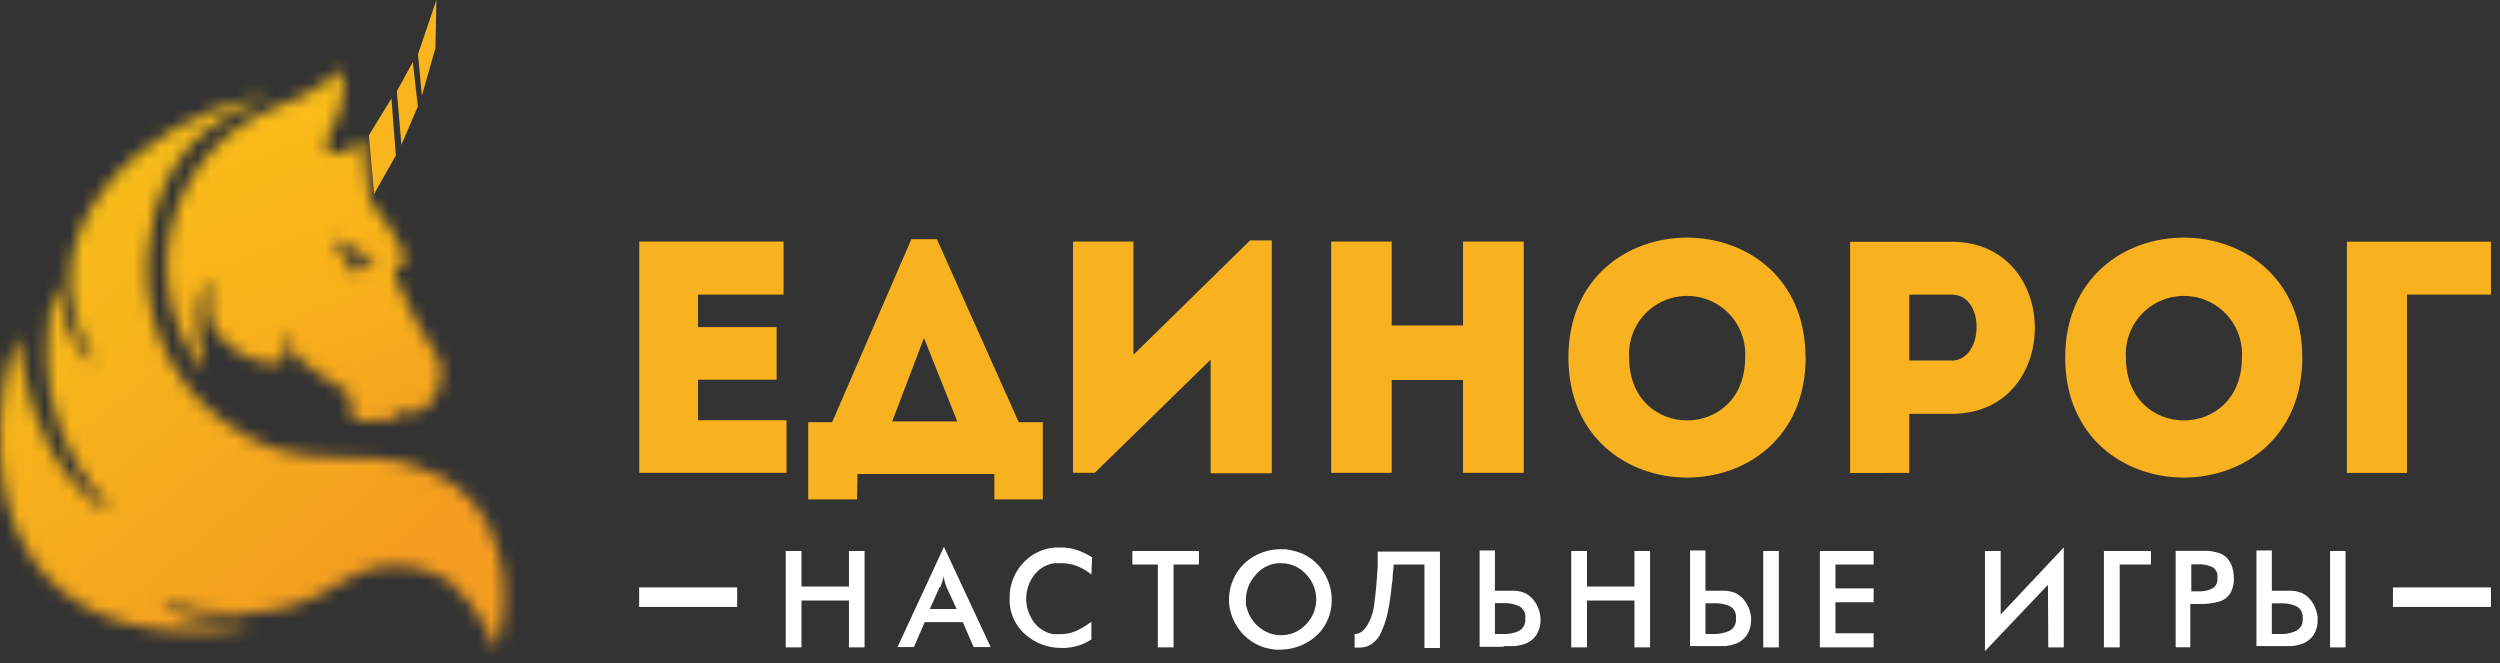 <svg xmlns="http://www.w3.org/2000/svg" width="196" height="52" viewBox="0 0 196 52" fill="none">
  <rect x="0" y="0" width="196" height="52" fill="#333333" stroke="none"/>
  <mask id="mask0_14_246" style="mask-type:luminance" maskUnits="userSpaceOnUse" x="0" y="7" width="40" height="44">
    <path d="M7.041 28.262C6.123 27.442 5.461 26.373 5.137 25.186C4.678 23.927 4.355 22.279 4.227 22.279C4.1 22.279 3.683 26.613 3.683 27.183C3.58 31.658 5.192 36.004 8.188 39.33C8.843 40.103 8.333 40.018 7.772 39.627C4.533 37.332 2.485 32.912 1.822 28.925C1.694 28.076 1.456 26.817 1.38 26.333C0.859 27.622 0.494 28.969 0.292 30.345C-1.782 45.382 7.491 50.898 18.771 49.206C19.113 49.172 19.45 49.095 19.774 48.977C19.952 48.858 18.074 48.79 17.921 48.79C16.136 48.722 13.594 48.475 12.685 47.234C21.117 49.368 24.695 46.911 27.135 45.45C28.382 44.697 29.818 44.319 31.274 44.359C32.73 44.4 34.143 44.858 35.346 45.679C36.492 46.692 37.438 47.912 38.134 49.275C38.695 50.49 38.856 51.935 39.273 49.275C39.751 47.032 39.595 44.701 38.822 42.542C38.468 41.32 37.843 40.192 36.994 39.243C36.145 38.294 35.094 37.548 33.918 37.06C28.206 34.315 23.879 37.842 17.47 33.005C15.249 31.352 13.539 29.105 12.536 26.524C11.533 23.942 11.278 21.131 11.801 18.411C12.123 15.819 13.202 13.38 14.903 11.399C16.302 9.973 17.988 8.863 19.85 8.143C20.411 7.982 21.703 7.429 19.561 7.82C12.09 9.197 1.201 17.816 7.253 28.076C7.381 28.288 7.313 28.45 6.998 28.22" fill="white"/>
  </mask>
  <g mask="url(#mask0_14_246)">
    <path d="M22.717 -12.973L-23.649 25.671L15.235 72.324L61.601 33.68L22.717 -12.973Z" fill="url(#paint0_linear_14_246)"/>
  </g>
  <mask id="mask1_14_246" style="mask-type:luminance" maskUnits="userSpaceOnUse" x="13" y="5" width="22" height="29">
    <path d="M28.121 19.695L29.651 20.698L28.648 20.596L27.891 21.514L26.888 20.035L26.038 18.674L28.121 19.695ZM15.949 28.373C15.099 25.194 15.711 22.508 16.272 21.913C16.493 22.032 16.399 23.128 16.365 24.183C16.343 24.585 16.408 24.987 16.555 25.363C16.701 25.738 16.927 26.078 17.215 26.358C18.149 27.444 19.422 28.181 20.828 28.45C22.06 28.602 22.375 28.331 22.46 27.599C22.502 27.192 22.519 26.75 22.536 26.291H22.842C22.842 27.345 22.987 27.803 23.48 28.169C24.618 29.072 25.82 29.893 27.075 30.625C27.424 30.804 27.458 30.965 27.458 31.34C27.458 32.19 27.39 32.478 27.755 32.801C28.025 32.966 28.343 33.032 28.656 32.989L31.113 32.844C31.368 32.759 31.257 32.41 31.24 32.113C34.037 33.465 35.295 29.113 34.198 27.787C32.995 26.009 31.979 24.111 31.164 22.125C31.079 21.922 30.79 21.072 31.113 20.953C31.274 20.953 31.64 21.003 31.674 20.494C31.801 19.168 29.753 16.805 28.988 15.682C28.988 15.682 28.495 11.059 28.478 10.94C28.058 11.312 27.596 11.635 27.101 11.9C26.149 12.291 25.01 12.019 25.843 10.412C26.58 9.241 26.953 7.877 26.914 6.494C26.952 6.143 26.896 5.788 26.752 5.465C26.365 5.708 26.006 5.993 25.681 6.315C25.137 6.771 24.537 7.157 23.896 7.463C23.16 7.842 22.396 8.163 21.61 8.423C19.736 9.147 18.051 10.285 16.679 11.752C15.308 13.22 14.286 14.978 13.69 16.896C13.094 18.814 12.939 20.841 13.238 22.828C13.536 24.814 14.28 26.706 15.413 28.364C15.473 28.424 16.221 29.359 15.949 28.348V28.373Z" fill="white"/>
  </mask>
  <g mask="url(#mask1_14_246)">
    <path d="M31.947 -3.12L0.626 9.161L13.503 42.002L44.824 29.721L31.947 -3.12Z" fill="url(#paint1_linear_14_246)"/>
  </g>
  <path fill-rule="evenodd" clip-rule="evenodd" d="M32.362 4.87L31.113 7.149L31.47 11.356L32.762 8.347L32.362 4.87ZM34.215 0L32.77 4.25L33.076 7.505L34.139 3.774L34.215 0ZM30.688 7.726L28.92 10.608L29.336 15.19L31.036 12.189L30.688 7.726Z" fill="#F9B51E"/>
  <path d="M61.432 18.938H50.119V37.069H61.662V32.946H54.726V29.767H60.888V25.645H54.726V23.095H61.432V18.947" fill="#F8B21F"/>
  <path d="M72.44 26.494L75.049 33.039H69.949L72.44 26.494ZM67.229 37.162H77.956V39.151H81.756V33.099H79.869L73.451 18.751H71.454L65.24 33.099H63.362V39.151H67.195L67.229 37.162Z" fill="#F8B21F"/>
  <path d="M94.914 28.195V37.102H99.708V18.845H98.008L88.862 27.812V18.938H84.127V37.069H85.827L94.914 28.195Z" fill="#F8B21F"/>
  <path d="M119.462 18.938H114.702V25.517H109.109V18.938H104.366V37.069H109.109V29.793H114.702V37.069H119.462V18.938Z" fill="#F8B21F"/>
  <path d="M127.724 28.033C127.686 27.412 127.775 26.791 127.987 26.206C128.198 25.621 128.527 25.086 128.953 24.633C129.379 24.18 129.893 23.819 130.464 23.573C131.035 23.326 131.65 23.199 132.271 23.199C132.893 23.199 133.508 23.326 134.079 23.573C134.65 23.819 135.164 24.18 135.59 24.633C136.016 25.086 136.345 25.621 136.556 26.206C136.768 26.791 136.857 27.412 136.819 28.033C136.819 34.603 127.724 34.603 127.724 28.033ZM141.553 28.033C141.553 15.495 122.964 15.495 122.964 28.033C122.964 40.571 141.562 40.587 141.562 28.033H141.553Z" fill="#F8B21F"/>
  <path d="M153.003 28.262H149.688V23.095C150.751 23.095 151.915 23.095 153.003 23.095C155.689 23.095 155.553 28.271 153.003 28.271M149.688 37.077V32.444H153.029C161.699 32.444 161.699 18.98 153.029 18.955H145.047V37.086L149.688 37.077Z" fill="#F8B21F"/>
  <path d="M166.671 28.033C166.633 27.412 166.722 26.791 166.934 26.206C167.145 25.621 167.474 25.086 167.9 24.633C168.326 24.18 168.84 23.819 169.411 23.573C169.982 23.326 170.597 23.199 171.218 23.199C171.84 23.199 172.455 23.326 173.026 23.573C173.597 23.819 174.111 24.18 174.537 24.633C174.963 25.086 175.292 25.621 175.503 26.206C175.714 26.791 175.804 27.412 175.766 28.033C175.766 34.603 166.671 34.603 166.671 28.033ZM180.5 28.033C180.5 15.495 161.911 15.495 161.911 28.033C161.911 40.571 180.5 40.587 180.5 28.033Z" fill="#F8B21F"/>
  <path d="M188.711 23.095H195.29V18.947H183.994V37.077H188.711V23.095Z" fill="#F8B21F"/>
  <path d="M61.602 50.754V43.197H62.835V45.985H66.558V43.197H67.782V50.754H66.558V47.081H62.835V50.754H61.602Z" fill="white"/>
  <path d="M73.664 46.044L72.899 47.745H74.999L74.216 46.044C74.157 45.903 74.106 45.758 74.064 45.611C74.064 45.467 73.987 45.322 73.945 45.178V45.263V45.347L73.843 45.696C73.808 45.815 73.765 45.931 73.715 46.044M76.333 50.728L75.483 48.773H72.499L71.65 50.728H70.366L74.004 42.874L77.668 50.728H76.333Z" fill="white"/>
  <path d="M85.564 45.041C85.231 44.769 84.858 44.548 84.459 44.387C84.075 44.234 83.665 44.156 83.252 44.157H82.954H82.631C82.316 44.205 82.014 44.315 81.742 44.481C81.471 44.648 81.235 44.867 81.05 45.127C80.687 45.621 80.48 46.213 80.455 46.827V47.107C80.492 47.665 80.673 48.204 80.982 48.671C81.312 49.162 81.806 49.518 82.376 49.674L82.572 49.717H82.776H82.971H83.167C83.604 49.717 84.037 49.621 84.433 49.436C84.835 49.248 85.215 49.014 85.564 48.739V50.133C85.319 50.294 85.056 50.428 84.782 50.532C84.507 50.636 84.222 50.711 83.932 50.754L83.541 50.796H83.167C82.2 50.797 81.263 50.463 80.515 49.852C80.117 49.536 79.79 49.14 79.555 48.689C79.321 48.237 79.184 47.742 79.155 47.234V47.039C79.155 47.039 79.155 46.988 79.155 46.954V46.861C79.145 45.888 79.496 44.946 80.141 44.217C80.788 43.469 81.704 43.005 82.691 42.925H82.827H83.039H83.226C83.646 42.923 84.062 42.992 84.459 43.129C84.868 43.272 85.259 43.463 85.623 43.699L85.564 45.041Z" fill="white"/>
  <path d="M92.007 44.26V50.754H90.774V44.26H88.777V43.197H93.996V44.26H92.007Z" fill="white"/>
  <path d="M97.719 47.532C97.848 48.165 98.19 48.735 98.688 49.147C99.209 49.6 99.885 49.834 100.574 49.799C101.264 49.764 101.913 49.463 102.385 48.96C102.903 48.432 103.193 47.723 103.193 46.984C103.193 46.245 102.903 45.535 102.385 45.008C102.138 44.735 101.836 44.519 101.499 44.372C101.162 44.226 100.798 44.153 100.43 44.157H100.167C99.82 44.19 99.483 44.294 99.177 44.462C98.872 44.63 98.604 44.859 98.391 45.135C97.932 45.66 97.679 46.333 97.677 47.031C97.672 47.07 97.672 47.11 97.677 47.15C97.672 47.192 97.672 47.235 97.677 47.277C97.672 47.299 97.672 47.322 97.677 47.345C97.677 47.345 97.677 47.388 97.677 47.413C97.673 47.435 97.673 47.459 97.677 47.481V47.532M104.128 48.501C103.831 49.252 103.293 49.883 102.598 50.294C101.929 50.709 101.158 50.93 100.371 50.932H100.175H99.989C99.727 50.905 99.468 50.857 99.215 50.788C98.961 50.719 98.716 50.622 98.484 50.498C97.834 50.158 97.293 49.643 96.92 49.011C96.546 48.4 96.348 47.696 96.35 46.98C96.351 46.751 96.373 46.523 96.418 46.3C96.454 46.096 96.508 45.897 96.58 45.705C96.656 45.509 96.733 45.322 96.826 45.135C97.178 44.489 97.706 43.955 98.348 43.596C98.971 43.245 99.673 43.061 100.388 43.061H100.77L101.144 43.12C101.408 43.17 101.666 43.241 101.918 43.333C102.167 43.423 102.404 43.542 102.623 43.69C103.182 44.054 103.637 44.558 103.941 45.152C104.248 45.733 104.409 46.381 104.408 47.039C104.412 47.543 104.317 48.042 104.128 48.51V48.501Z" fill="white"/>
  <path d="M109.262 44.26C109.262 44.532 109.211 44.795 109.194 45.041C109.177 45.288 109.194 45.517 109.126 45.739C109.065 46.469 108.963 47.196 108.82 47.914C108.715 48.434 108.556 48.941 108.344 49.428C108.252 49.686 108.114 49.925 107.936 50.133C107.794 50.293 107.631 50.433 107.451 50.55C107.31 50.634 107.154 50.695 106.992 50.728C106.863 50.753 106.733 50.767 106.601 50.77H106.423H106.295H106.202V49.717C106.303 49.707 106.403 49.687 106.499 49.657C106.693 49.594 106.862 49.472 106.984 49.309L107.06 49.206L107.137 49.113C107.472 48.581 107.678 47.979 107.74 47.353C107.851 46.597 107.936 45.654 108.012 44.395C108.012 44.217 108.012 44.03 108.012 43.843C108.012 43.656 108.012 43.452 108.012 43.248H112.891V50.804H111.676V44.26H109.262Z" fill="white"/>
  <path d="M117.201 47.311V49.708H118.051C118.416 49.696 118.775 49.609 119.105 49.453C119.27 49.354 119.404 49.209 119.488 49.035C119.573 48.861 119.605 48.667 119.581 48.475C119.608 48.289 119.578 48.099 119.494 47.931C119.411 47.762 119.278 47.623 119.113 47.532C118.793 47.383 118.446 47.299 118.093 47.285H117.243L117.201 47.311ZM117.898 50.711H116.002V43.154H117.201V46.316H117.821C118.161 46.316 118.484 46.316 118.782 46.316C119.048 46.333 119.309 46.393 119.555 46.495C119.908 46.672 120.203 46.946 120.405 47.285C120.613 47.63 120.741 48.016 120.779 48.416C120.783 48.453 120.783 48.49 120.779 48.526V48.629C120.78 48.949 120.71 49.265 120.575 49.555C120.437 49.86 120.213 50.117 119.929 50.294C119.764 50.401 119.584 50.481 119.394 50.532C119.198 50.585 119 50.625 118.799 50.651H118.416H117.872L117.898 50.711Z" fill="white"/>
  <path d="M123.185 50.754V43.197H124.417V45.985H128.14V43.197H129.364V50.754H128.14V47.081H124.417V50.754H123.185Z" fill="white"/>
  <path d="M138.238 43.197H139.462V50.754H138.238V43.197ZM133.708 47.311V49.708H134.498C134.884 49.697 135.263 49.607 135.612 49.444C135.782 49.349 135.918 49.205 136.005 49.03C136.091 48.856 136.123 48.66 136.096 48.467C136.122 48.282 136.091 48.094 136.007 47.927C135.924 47.76 135.792 47.623 135.629 47.532C135.311 47.386 134.967 47.305 134.617 47.294H134.456H133.742L133.708 47.311ZM132.501 50.711V43.154H133.708V46.316H134.32C134.668 46.316 134.991 46.316 135.289 46.316C135.555 46.335 135.816 46.395 136.062 46.495C136.416 46.672 136.711 46.946 136.912 47.285C137.125 47.627 137.253 48.015 137.286 48.416C137.291 48.453 137.291 48.49 137.286 48.526V48.629C137.287 48.949 137.217 49.265 137.082 49.555C136.942 49.861 136.715 50.118 136.428 50.294C136.263 50.401 136.082 50.481 135.892 50.532C135.694 50.585 135.492 50.625 135.289 50.651H134.906H132.475L132.501 50.711Z" fill="white"/>
  <path d="M142.676 50.754V43.197H146.892V44.26H143.9V46.13H146.892V47.218H143.9V49.648H146.892V50.754H142.676Z" fill="white"/>
  <path d="M155.621 51.051V43.197H156.853V48.178L161.8 42.916V50.754H160.585L160.559 45.849L155.621 51.051Z" fill="white"/>
  <path d="M164.945 50.754V43.197H168.634V44.26H166.186V50.754H164.945Z" fill="white"/>
  <path d="M171.796 44.26V46.359H172.587C172.883 46.347 173.172 46.271 173.437 46.138C173.566 46.068 173.672 45.963 173.745 45.835C173.817 45.708 173.851 45.562 173.845 45.416V45.254C173.866 45.095 173.838 44.934 173.765 44.791C173.692 44.648 173.578 44.531 173.437 44.455C173.156 44.327 172.853 44.255 172.544 44.242H171.822L171.796 44.26ZM171.72 47.345V50.745H170.572V43.188H173.122C173.411 43.214 173.696 43.271 173.972 43.358C174.238 43.444 174.474 43.603 174.652 43.818C174.8 43.994 174.915 44.196 174.992 44.413C175.067 44.638 175.113 44.872 175.128 45.109V45.228C175.141 45.367 175.141 45.507 175.128 45.645C175.108 45.783 175.08 45.919 175.043 46.053C174.985 46.303 174.864 46.534 174.691 46.725C174.519 46.915 174.3 47.058 174.057 47.141C173.572 47.286 173.068 47.358 172.561 47.353H171.813L171.72 47.345Z" fill="white"/>
  <path d="M182.676 43.197H183.892V50.754H182.676V43.197ZM178.112 47.311V49.708H178.962C179.332 49.696 179.697 49.609 180.033 49.453C180.205 49.36 180.344 49.216 180.432 49.041C180.52 48.867 180.553 48.669 180.526 48.475C180.551 48.291 180.52 48.103 180.436 47.936C180.353 47.769 180.221 47.631 180.058 47.541C179.74 47.395 179.396 47.314 179.047 47.303H178.885H178.112V47.311ZM176.905 50.711V43.154H178.112V46.316H178.724C179.081 46.316 179.404 46.316 179.701 46.316C179.967 46.335 180.228 46.395 180.475 46.495C180.83 46.669 181.126 46.944 181.325 47.285C181.538 47.627 181.669 48.014 181.707 48.416C181.711 48.453 181.711 48.49 181.707 48.526V48.629C181.706 48.947 181.64 49.263 181.512 49.555C181.369 49.859 181.142 50.115 180.857 50.294C180.692 50.401 180.511 50.481 180.322 50.532C180.123 50.585 179.922 50.625 179.718 50.651H179.336H176.896L176.905 50.711Z" fill="white"/>
  <path d="M57.794 46.053H50.11V47.583H57.794V46.053Z" fill="white"/>
  <path d="M195.29 46.053H187.606V47.583H195.29V46.053Z" fill="white"/>
  <defs>
    <linearGradient id="paint0_linear_14_246" x1="26.792" y1="47.174" x2="-0.307" y2="14.66" gradientUnits="userSpaceOnUse">
      <stop stop-color="#F59D20"/>
      <stop offset="1" stop-color="#F7C118"/>
    </linearGradient>
    <linearGradient id="paint1_linear_14_246" x1="28.207" y1="39.247" x2="15.642" y2="7.199" gradientUnits="userSpaceOnUse">
      <stop stop-color="#F59E21"/>
      <stop offset="0.42" stop-color="#F8AF1B"/>
      <stop offset="1" stop-color="#FAC018"/>
    </linearGradient>
  </defs>
</svg>